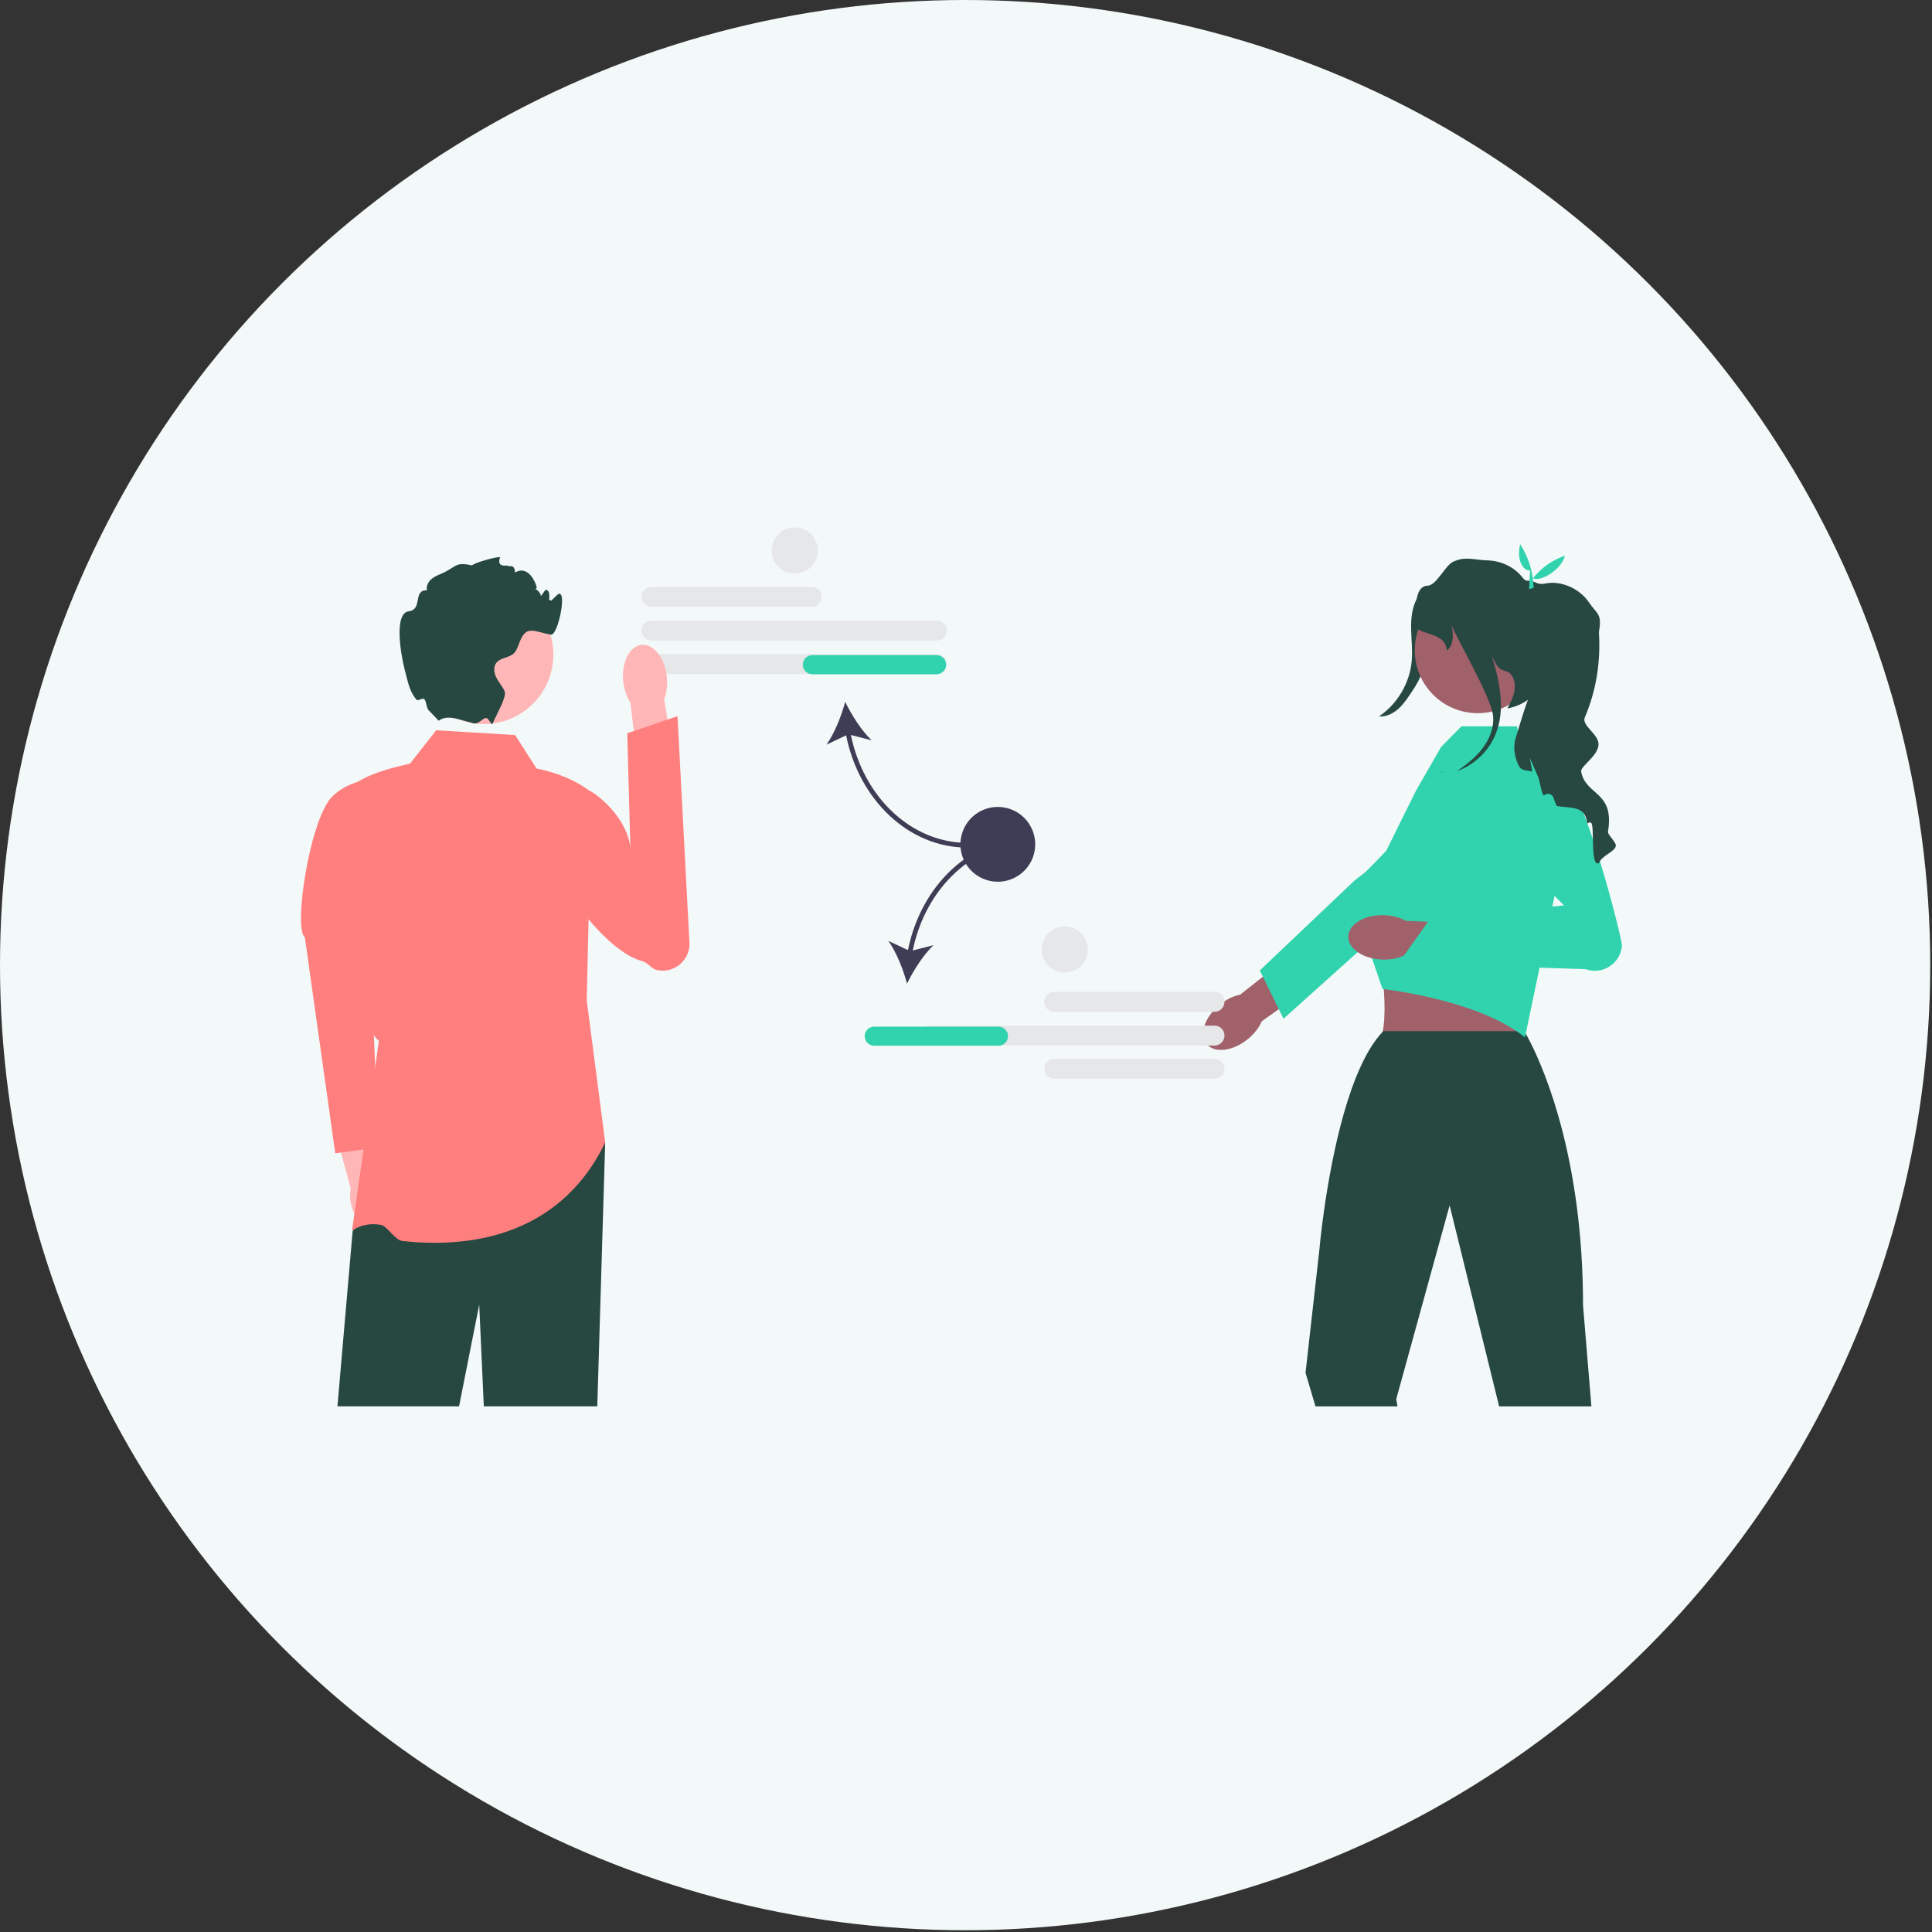 <svg width="272" height="272" viewBox="0 0 272 272" fill="none" xmlns="http://www.w3.org/2000/svg">
    <rect x="0" y="0" width="272" height="272" fill="#333333" stroke="none"/>
    <circle cx="135.876" cy="135.876" r="135.876" fill="#F3F9F8"/>
    <g clip-path="url(#clip0_2012_2561)">
        <path d="M114.278 85.43H91.714C90.94 85.43 90.311 84.8 90.311 84.026C90.311 83.252 90.94 82.622 91.714 82.622H114.278C115.052 82.622 115.682 83.252 115.682 84.026C115.682 84.8 115.052 85.43 114.278 85.43Z" fill="#E6E7E8"/>
        <path d="M131.887 90.183H91.714C90.94 90.183 90.311 89.553 90.311 88.779C90.311 88.005 90.94 87.375 91.714 87.375H131.887C132.661 87.375 133.291 88.005 133.291 88.779C133.291 89.553 132.661 90.183 131.887 90.183Z" fill="#E6E7E8"/>
        <path d="M131.887 94.892H91.714C90.94 94.892 90.311 94.262 90.311 93.488C90.311 92.714 90.94 92.084 91.714 92.084H131.887C132.661 92.084 133.291 92.714 133.291 93.488C133.291 94.262 132.661 94.892 131.887 94.892Z" fill="#E6E7E8"/>
        <path d="M136.145 119.328V118.655C128.38 118.655 121.599 112.312 119.797 103.477L122.722 104.23C121.307 102.889 119.878 100.645 118.991 98.811C118.467 100.78 117.489 103.254 116.354 104.839L119.122 103.527C120.962 112.719 128.034 119.328 136.145 119.328Z" fill="#3F3D56"/>
        <path d="M133.208 93.583C133.208 94.325 132.605 94.928 131.863 94.928H114.373C113.631 94.928 113.027 94.325 113.027 93.583C113.027 92.841 113.631 92.237 114.373 92.237H131.863C132.605 92.237 133.208 92.841 133.208 93.583Z" fill="#31D3AE"/>
        <path d="M54.453 168.526C54.187 167.599 53.731 166.809 53.188 166.244L51.216 157.254L46.917 158.307L49.38 167.314C49.218 168.076 49.251 168.985 49.517 169.912C50.125 172.03 51.723 173.437 53.087 173.054C54.45 172.672 55.061 170.644 54.453 168.526Z" fill="#FFB6B6"/>
        <path d="M53.857 109.551C53.857 109.551 49.214 109.391 46.523 112.418C43.441 116.184 41.333 130.94 42.915 131.933L47.201 162.368L53.313 161.528L51.744 125.011L53.857 109.551Z" fill="#FF7F7F"/>
        <path d="M85.203 160.851L84.09 197.996H68.114L67.468 183.678L64.629 197.996H47.506L49.642 173.382L51.848 168.206L53.342 164.697L85.203 160.851Z" fill="#274741"/>
        <path d="M72.514 103.483L61.415 102.811L57.715 107.519C54.519 108.204 51.633 109.087 49.642 110.547C50.119 124.648 49.072 142.984 53.342 146.536L49.551 173.296C49.551 173.296 51.08 171.986 53.634 172.449C54.516 172.608 55.581 174.596 56.666 174.717C64.997 175.642 78.507 174.69 85.204 160.851L82.604 140.818L83.277 111.556C81.174 109.893 78.56 108.813 75.541 108.192L72.514 103.483Z" fill="#FF7F7F"/>
        <path d="M93.882 95.298C94.002 96.464 93.849 97.561 93.497 98.44L95.346 109.476L90.069 110.203L88.761 98.929C88.237 98.141 87.863 97.098 87.743 95.932C87.468 93.268 88.619 90.967 90.314 90.792C92.009 90.617 93.607 92.634 93.882 95.298Z" fill="#FFB6B6"/>
        <path d="M76.339 112.4C75.786 113.215 75.94 114.132 75.808 115.233C75.248 119.907 84.205 133.718 90.402 135.309C91.216 135.517 91.679 136.395 92.5 136.571C94.931 137.094 97.195 135.164 97.064 132.68L95.381 100.825L88.308 103.237L88.761 119.776C88.716 116.35 85.57 112.861 83.187 111.41C83.187 111.41 78.36 109.418 76.339 112.4Z" fill="#FF7F7F"/>
        <path d="M68.124 101.94C73.524 101.94 77.901 97.563 77.901 92.163C77.901 86.764 73.524 82.387 68.124 82.387C62.725 82.387 58.348 86.764 58.348 92.163C58.348 97.563 62.725 101.94 68.124 101.94Z" fill="#FFB6B6"/>
        <path d="M77.227 84.984C77.143 85.004 78.514 83.667 78.572 83.638C79.918 82.966 78.535 89.541 77.563 89.356C75.172 88.902 74.139 88.001 73.211 90.251C72.952 90.876 72.79 91.583 72.286 92.03C71.593 92.639 70.443 92.588 69.878 93.315C69.424 93.9 69.555 94.761 69.891 95.42C70.227 96.083 70.739 96.645 71.045 97.321C71.388 98.081 69.925 100.499 69.366 101.858V101.861L69.363 101.869C69.215 102.226 68.862 101.199 68.49 101.097C68.045 100.974 67.388 102.026 66.679 101.834C66.676 101.834 66.672 101.831 66.669 101.831C65.993 101.643 65.239 101.441 64.493 101.239H64.489C62.387 100.667 61.856 101.488 61.755 101.465L60.45 100.099C60.002 99.773 60.053 98.72 59.737 98.437C59.478 98.206 58.835 98.74 58.645 98.518C57.714 97.428 57.5 96.338 56.952 94.186C56.451 92.218 55.411 86.329 57.547 86.063C59.562 85.811 58.089 83.006 60.117 83.11C59.996 82.599 60.221 82.051 60.588 81.674C60.951 81.294 61.435 81.058 61.923 80.857C64.328 79.874 63.928 79.03 66.464 79.602C66.716 79.249 69.951 78.328 70.408 78.446C70.442 78.453 69.703 79.888 71.509 79.602C71.442 80.016 72.426 79.119 72.518 80.611C74.444 79.455 75.481 82.222 75.545 82.629C75.629 83.137 74.862 82.878 75.374 82.955C75.676 83.002 76.194 83.618 76.144 83.924C76.362 83.628 76.581 83.335 76.803 83.039C76.843 83.043 76.88 83.049 76.921 83.056C77.943 83.251 76.771 86.594 76.813 85.552C76.891 83.638 78.246 84.758 77.227 84.984Z" fill="#274741"/>
        <path d="M201.928 82.983C201.567 85.952 201.172 88.917 200.744 91.877C200.57 93.079 200.387 94.297 199.903 95.411C199.573 96.172 199.11 96.867 198.65 97.556C198.107 98.372 197.554 99.198 196.816 99.842C196.078 100.486 195.12 100.939 194.143 100.863C196.735 99.118 198.477 96.167 198.752 93.055C198.881 91.592 198.704 90.121 198.67 88.653C198.636 87.185 198.759 85.665 199.436 84.362C200.113 83.059 201.452 82.016 202.92 82.053L201.928 82.983Z" fill="#274741"/>
        <path d="M175.66 146.309C173.551 148.02 170.959 148.319 169.87 146.976C168.782 145.634 169.609 143.16 171.718 141.449C172.641 140.7 173.657 140.222 174.599 140.034L183.626 132.897L186.885 137.205L177.64 143.783C177.261 144.665 176.583 145.561 175.66 146.309Z" fill="#A0616A"/>
        <path d="M177.365 136.621L190.817 123.857L192.162 122.848C192.162 122.848 199.884 115.325 201.883 115.153C202.73 115.08 203.577 115.291 204.291 115.755C205.443 116.502 206.04 117.732 206.04 118.972C206.04 120.008 205.623 121.049 204.769 121.816L192.454 132.872L187.215 137.574L180.699 143.425L180.037 142.076L177.797 137.504L177.365 136.621Z" fill="#31D3AE"/>
        <path d="M206.125 127.98L192.656 132.106C194.911 132.741 195.855 146.481 193.757 146.908C193.757 146.908 216.078 148.495 214.86 146.908C213.376 144.972 215.367 132.111 216.316 132.106L206.125 127.98Z" fill="#A0616A"/>
        <path d="M224.048 197.999L222.871 183.792C222.871 178.71 222.541 174.119 222.013 170.025C219.897 153.595 214.593 145.173 214.593 145.173H194.749C194.722 145.203 194.695 145.227 194.668 145.257L194.665 145.26C189.983 150.181 187.548 162.555 186.465 170.025C185.95 173.581 185.742 176.026 185.742 176.026L183.801 193.274L185.203 197.999H196.75L196.568 196.987L203.998 170.025L204.089 169.696L204.17 170.025L211.058 197.999L224.048 197.999Z" fill="#274741"/>
        <path d="M195.157 119.784L199.35 111.32L202.883 105.17L205.74 102.258H213.56L214.288 105.17L218.656 107.596L220.201 119.729L214.697 146.053C208.145 140.715 194.641 139.236 194.641 139.236L192.453 132.869L191.007 125.199L190.832 124.281L195.157 119.784Z" fill="#31D3AE"/>
        <path d="M194.647 135.099C191.933 135.022 189.772 133.56 189.821 131.832C189.87 130.105 192.11 128.767 194.825 128.844C196.013 128.878 197.095 129.177 197.932 129.648L209.43 130.118L209.094 135.509L197.795 134.473C196.933 134.896 195.836 135.133 194.647 135.099Z" fill="#A0616A"/>
        <path d="M209.352 116.699L220.198 127.467L201.306 129.401L196.916 135.577L223.248 136.45C225.624 137.296 228.154 135.654 228.35 133.14C228.416 132.291 223.006 110.748 219.731 108.748C215.893 106.404 209.352 116.699 209.352 116.699Z" fill="#31D3AE"/>
        <path d="M216.891 91.692C216.969 86.802 213.069 82.773 208.178 82.694C203.287 82.615 199.258 86.516 199.179 91.407C199.1 96.298 203.001 100.327 207.892 100.405C212.783 100.484 216.812 96.583 216.891 91.692Z" fill="#A0616A"/>
        <path d="M227.477 119.146C227.255 119.987 225.526 120.421 225.123 121.501C223.838 122.234 224.534 116.243 224.016 115.85C223.616 115.551 223.508 116.274 223.418 115.651C223.074 113.317 220.831 113.839 219.17 113.462C218.981 113.095 218.837 112.739 218.742 112.392C218.574 111.767 217.807 111.548 217.353 112.009C217.148 111.827 217 111.185 216.855 110.542C216.751 110.075 216.647 109.607 216.526 109.311L215.369 106.701L215.742 108.645C214.985 108.373 214.222 108.655 213.781 107.72C213.216 106.52 212.991 105.114 213.401 103.852C213.775 102.709 214.403 100.418 215.113 98.521C214.309 99.103 213.344 99.527 212.224 99.739C212.621 98.986 213.024 98.219 213.193 97.381C213.357 96.544 213.257 95.612 212.725 94.946C212.288 94.398 211.642 94.536 211.097 94.095C210.673 93.752 210.307 92.874 210.051 92.393C211.141 96.016 211.965 99.863 210.579 103.321C209.621 105.716 207.603 107.663 205.181 108.548C206.469 107.626 207.727 106.644 208.692 105.393C209.725 104.051 210.398 102.356 210.192 100.674C209.87 98.034 204.972 89.682 204.37 88.041C204.7 89.645 204.572 90.896 203.704 91.586C203.479 89.258 200.943 89.47 199.561 88.539C199.561 88.539 198.491 82.494 201 82.457C202.211 82.441 203.479 79.595 204.579 79.087C206.335 78.277 207.411 78.828 209.358 78.889C211.302 78.946 213.169 79.784 214.356 81.321C214.979 82.124 215.207 81.485 216.142 81.987C217.03 82.461 217.629 82.02 218.635 82.05C220.649 82.104 222.604 83.181 223.734 84.846C224.864 86.514 225.56 86.359 225.113 88.939C225.106 88.969 225.106 89.03 225.113 89.121C225.358 93.183 224.729 97.257 223.118 100.997C222.62 102.147 225.055 103.334 225.052 104.771C225.049 106.439 222.361 107.959 222.61 108.672C223.323 112.106 227.329 111.343 226.384 117.091C226.307 117.559 227.625 118.584 227.477 119.146Z" fill="#274741"/>
        <path d="M202.941 108.63C203.015 108.606 203.089 108.579 203.163 108.549C203.069 108.616 202.978 108.68 202.884 108.747L202.941 108.63Z" fill="#274741"/>
        <path d="M215.414 80.292C214.451 80.435 213.472 78.837 214.019 76.62C215.211 78.443 215.82 80.495 215.916 82.749L215.274 82.948L215.414 80.292Z" fill="#31D3AE"/>
        <path d="M220.34 78.223C219.682 80.552 216.343 82.112 215.754 81.301L215.686 82.69L215.273 82.159C216.471 80.378 218.103 79.012 220.34 78.223Z" fill="#31D3AE"/>
        <path d="M147.02 141.045C147.02 140.271 147.649 139.642 148.423 139.642H170.987C171.761 139.642 172.391 140.271 172.391 141.045C172.391 141.82 171.761 142.449 170.987 142.449H148.423C147.649 142.449 147.02 141.82 147.02 141.045Z" fill="#E6E7E8"/>
        <path d="M147.02 150.464C147.02 149.69 147.649 149.061 148.423 149.061H170.987C171.761 149.061 172.391 149.69 172.391 150.464C172.391 151.239 171.761 151.868 170.987 151.868H148.423C147.649 151.868 147.02 151.239 147.02 150.464Z" fill="#E6E7E8"/>
        <path d="M130.817 147.2C130.043 147.2 129.413 146.571 129.413 145.796C129.413 145.022 130.043 144.393 130.817 144.393H170.99C171.764 144.393 172.393 145.022 172.393 145.796C172.393 146.571 171.764 147.2 170.99 147.2H130.817Z" fill="#E6E7E8"/>
        <path d="M127.829 133.765L125.061 132.454C126.196 134.038 127.174 136.513 127.698 138.482C128.585 136.648 130.014 134.403 131.429 133.063L128.504 133.815C130.306 124.98 137.087 118.638 144.852 118.638V117.965C136.741 117.965 129.669 124.573 127.829 133.765Z" fill="#3F3D56"/>
        <path d="M140.569 147.227H123.079C122.337 147.227 121.733 146.623 121.733 145.882C121.733 145.14 122.337 144.536 123.079 144.536H140.569C141.311 144.536 141.914 145.14 141.914 145.882C141.914 146.623 141.311 147.227 140.569 147.227Z" fill="#31D3AE"/>
        <path d="M145.677 119.713C146.143 116.843 144.193 114.137 141.322 113.672C138.451 113.206 135.746 115.155 135.28 118.026C134.814 120.897 136.764 123.602 139.635 124.068C142.506 124.534 145.211 122.584 145.677 119.713Z" fill="#3F3D56"/>
        <path d="M111.889 80.748C113.683 80.748 115.137 79.294 115.137 77.5C115.137 75.706 113.683 74.252 111.889 74.252C110.095 74.252 108.641 75.706 108.641 77.5C108.641 79.294 110.095 80.748 111.889 80.748Z" fill="#E6E7E8"/>
        <path d="M149.898 136.915C151.692 136.915 153.146 135.461 153.146 133.667C153.146 131.873 151.692 130.419 149.898 130.419C148.104 130.419 146.649 131.873 146.649 133.667C146.649 135.461 148.104 136.915 149.898 136.915Z" fill="#E6E7E8"/>
    </g>
    <defs>
        <clipPath id="clip0_2012_2561">
            <rect width="185.98" height="123.749" fill="white" transform="translate(42.376 74.252)"/>
        </clipPath>
    </defs>
</svg>
